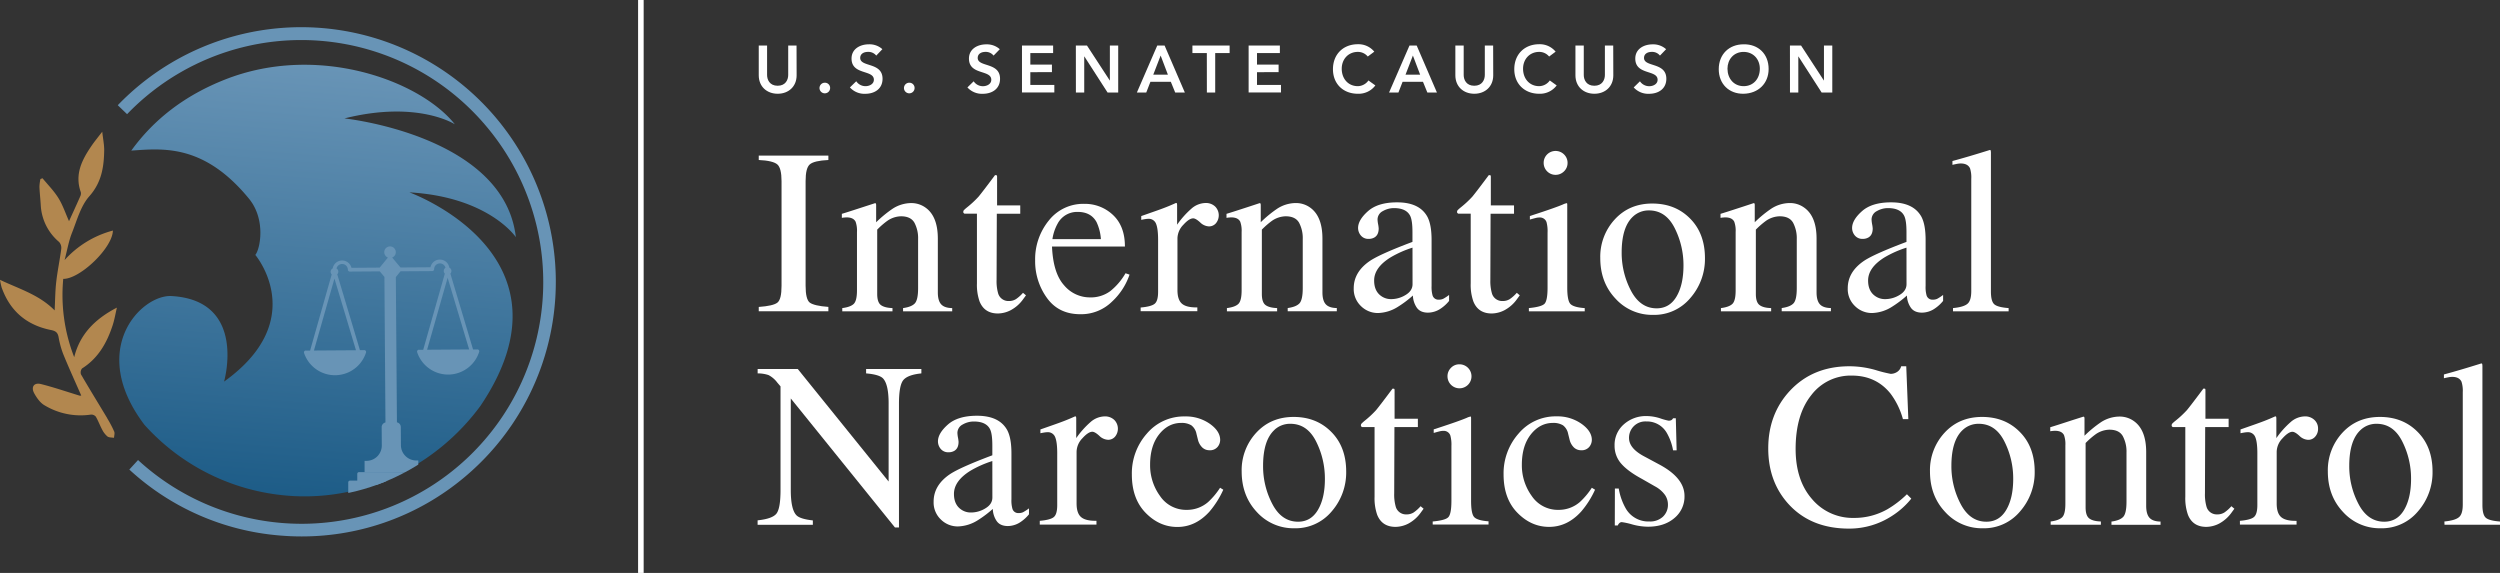 <svg xmlns="http://www.w3.org/2000/svg" xmlns:xlink="http://www.w3.org/1999/xlink" id="Layer_1" data-name="Layer 1" viewBox="0 0 1200 275"><rect x="0" y="0" width="1200" height="275" fill="#333333" stroke="none"/><defs><style>.cls-1{fill:none;}.cls-2{fill:#6894b6;}.cls-3{fill:#b2874f;fill-rule:evenodd;}.cls-4{fill:url(#linear-gradient);}.cls-5{clip-path:url(#clip-path);}.cls-6{fill:#fff;}</style><linearGradient id="linear-gradient" x1="144.16" y1="472.04" x2="144.16" y2="264.81" gradientTransform="matrix(1, 0.08, -0.08, 1, 39.42, -243.89)" gradientUnits="userSpaceOnUse"><stop offset="0" stop-color="#1d5c87"></stop><stop offset="1" stop-color="#6894b6"></stop></linearGradient><clipPath id="clip-path"><path class="cls-1" d="M235.27,188.2c42.76-76.41-42.46-99.33-42.46-99.33,38.21-1,52.71,17.21,52.71,17.21C235.92,57.79,158.82,56,158.82,56c34.3-11.67,53.07-1.55,53.07-1.55-18.48-19.66-68.95-33.41-111.7-12.32C64.7,59.65,46.28,90,42.64,130.57l0,.88,0,.21A103.94,103.94,0,0,0,143.32,238.74c38.63,1.18,73.09-19.8,92-50.54Z"></path></clipPath></defs><path class="cls-2" d="M144.8,257.49q-5.34,0-10.73-.47a121,121,0,0,1-72-31.63l4.19-4.57A116,116,0,0,0,233.4,60.59,116,116,0,0,0,61,54.8l-4.47-4.3A122.22,122.22,0,1,1,223.25,228.8,121.32,121.32,0,0,1,144.8,257.49Z"></path><path class="cls-3" d="M51.5,200.77c-4.21-7-8.52-14-12.64-21.08a3,3,0,0,1,.54-2.84C47.08,172,51.26,164.66,54,156.36c.95-2.82,1.42-5.8,2.11-8.71C45.82,153,38.38,160.22,35.62,171.44a82,82,0,0,1-5.26-37.58c8,.13,23.69-14.86,23.83-23.19A47.59,47.59,0,0,0,31,124.83c1.32-5,2-9.19,3.55-13.06,2.39-6,4.18-12.89,8.31-17.55,5.85-6.6,7-13.86,7.15-21.79.07-2.79-.54-5.6-.93-9.21C47,65.93,45.41,67.85,44,69.9c-4.64,6.77-8.28,13.78-5.2,22.38a3.07,3.07,0,0,1-.3,2c-1.75,4-3.58,7.94-5.37,11.88-1.72-3.84-3-7.76-5.16-11.2s-5-6.29-7.56-9.4l-1,.37a20.61,20.61,0,0,0-.48,3.71c.11,2.92.46,5.83.63,8.75a24.71,24.71,0,0,0,8.78,17.73,4.27,4.27,0,0,1,1.07,3.31c-.69,5.28-1.8,10.51-2.41,15.81-.51,4.4-.52,8.85-.77,13.75C18.73,141.42,9.35,138.75,0,134.32a32.94,32.94,0,0,0,.77,3.61c4,11.34,12,18.16,23.75,20.49,2.14.43,3.16,1.16,3.58,3.29a43.81,43.81,0,0,0,2.18,8.08C33,176.47,36,183.05,39,189.86a2.16,2.16,0,0,1-.73.07c-6.2-1.88-12.33-4-18.61-5.58-3.34-.84-4.91,1.4-3.21,4.49,1.2,2.16,2.84,4.51,4.9,5.69A33.57,33.57,0,0,0,43.68,199,2.85,2.85,0,0,1,46,200c1.16,2,1.93,4.15,3,6.15a10.42,10.42,0,0,0,2.55,3.33c.77.6,2.09.48,3.17.67.06-1,.46-2.17.1-3a52.87,52.87,0,0,0-3.38-6.4Z"></path><path class="cls-4" d="M196.49,92.33c38.16,2.21,51.12,21.51,51.12,21.51-5.59-48.93-82.28-57-82.28-57,35.14-8.81,53,2.82,53,2.82-16.8-21.11-66-39-110.31-21.48-19.28,7.6-34.18,19.11-45,34.11,14.87-1,34.78-3.44,56.53,23.13,8.16,10,5.33,24.19,3,26.94,0,0,26.38,31.14-15,60.81,0,0,11.24-38.92-25.13-41.06C68,141.21,41.8,167.55,69.33,203.9a103.52,103.52,0,0,0,65.48,33.71c38.41,4.37,74.47-13.71,95.81-42.79C279.53,122.21,196.49,92.33,196.49,92.33Z"></path><g class="cls-5"><path class="cls-2" d="M229.39,167.74a1.14,1.14,0,0,0-.41,0h-1.92c0-.08-10.88-36.4-10.88-36.4a1.88,1.88,0,0,0,.5-1.28,1.82,1.82,0,0,0-1-1.61,4.6,4.6,0,0,0-9.05-.16l-14.39.1-4-4.77a2.77,2.77,0,1,0-2.05,0l-3.93,4.83-13.56.1a4.6,4.6,0,0,0-9,.28,1.85,1.85,0,0,0-1,1.63,1.92,1.92,0,0,0,.52,1.27s-10.37,36.47-10.36,36.55l-1.86,0h-.07a.79.79,0,0,0-.4,0,.92.92,0,0,0-.58,1.16,15.65,15.65,0,0,0,29.74-.21.93.93,0,0,0-.6-1.16,1.08,1.08,0,0,0-.4,0h-1.93c0-.08-10.88-36.4-10.88-36.4a1.82,1.82,0,0,0-.35-2.81,2.76,2.76,0,0,1,5.45.58.93.93,0,0,0,.93.92l14.39-.1,2.22,2.65s.5,69.87.5,69.87a2.3,2.3,0,0,0-1.82,2.27l.06,8.75a7.36,7.36,0,0,1-7.32,7.41H175l0,5.56,25.78-.18,0-5.56h-.92a7.38,7.38,0,0,1-7.42-7.32l-.06-8.74a2.3,2.3,0,0,0-1.85-2.25L190,133h0l2.25-2.78,15.22-.1a.93.93,0,0,0,.92-.93,2.76,2.76,0,0,1,5.44-.66,1.83,1.83,0,0,0-.83,1.55,1.8,1.8,0,0,0,.52,1.26s-10.37,36.48-10.37,36.56l-1.93,0a.92.92,0,0,0-.4,0,.93.93,0,0,0-.58,1.17A15.65,15.65,0,0,0,230,168.9a.92.92,0,0,0-.59-1.16Zm-78.7.51,9.85-34.54,10.33,34.4Zm64.17-34.93,10.33,34.41-20.18.14Z"></path><rect class="cls-2" x="171.49" y="226.62" width="32.31" height="6.11" rx="0.81"></rect><rect class="cls-2" x="167.16" y="230.69" width="32.31" height="7.02" rx="0.81"></rect></g><rect class="cls-6" x="306.28" width="2.68" height="275"></rect><path class="cls-6" d="M364.2,147.33c4.6-.33,7.58-1,8.94-2.06s2-3.74,2-8.09V86.94c0-4.15-.68-6.83-2-8S368.8,77,364.2,76.8V74.7h33.42v2.1c-4.59.22-7.57.92-8.93,2.12s-2,3.87-2,8v50.24q0,6.52,2,8.09c1.36,1,4.34,1.73,8.93,2.06v2.1H364.2Z"></path><path class="cls-6" d="M404.29,147.88c2.61-.33,4.45-1,5.49-2s1.57-3.15,1.57-6.53v-28a12.86,12.86,0,0,0-.66-4.92q-1.05-2.08-4.3-2.08a9,9,0,0,0-1,.06c-.35,0-.78.09-1.3.16v-1.93q2.26-.66,10.7-3.42L420,97.53c.25,0,.41.09.47.28a3,3,0,0,1,.08.77v8.11a57.09,57.09,0,0,1,7.92-6.51,16.56,16.56,0,0,1,8.92-2.7,11.63,11.63,0,0,1,6.83,2.15q5.94,4.19,5.94,14.94v25.76c0,2.64.53,4.56,1.59,5.73s2.83,1.79,5.31,1.82v1.55H433.47v-1.55c2.68-.37,4.56-1.11,5.62-2.23s1.6-3.56,1.6-7.31V114.79a15.87,15.87,0,0,0-1.75-7.86q-1.76-3.11-6.47-3.11a11.92,11.92,0,0,0-6.58,2.2,37.42,37.42,0,0,0-4.83,4.2V141.1q0,4,1.76,5.32t5.57,1.46v1.55h-24.1Z"></path><path class="cls-6" d="M489.72,98.58v4H478.47l-.11,31.77a21.26,21.26,0,0,0,.71,6.34,5.11,5.11,0,0,0,5.19,3.8,6.18,6.18,0,0,0,3.44-.94,17.66,17.66,0,0,0,3.34-3l1.43,1.21-1.21,1.65a17.44,17.44,0,0,1-6.07,5.46,13.72,13.72,0,0,1-6.17,1.6q-6.51,0-8.83-5.79a24.1,24.1,0,0,1-1.26-8.71V102.55h-6a1.63,1.63,0,0,1-.41-.33.68.68,0,0,1-.14-.44,1.37,1.37,0,0,1,.25-.86,17.28,17.28,0,0,1,1.57-1.4,48,48,0,0,0,5.49-5.1q1.68-2,7.91-10.34a1.77,1.77,0,0,1,.86.11c.09.07.14.35.14.82V98.58Z"></path><path class="cls-6" d="M534.11,103.07q5.85,5.39,5.85,15.25h-35q.54,12.77,5.79,18.6a16.13,16.13,0,0,0,12.4,5.83,15.71,15.71,0,0,0,9.77-3,30.46,30.46,0,0,0,7.33-8.59l1.93.66a31.42,31.42,0,0,1-8.46,13,21.11,21.11,0,0,1-15.2,6q-10.37,0-16-7.83a30,30,0,0,1-5.65-18,29.38,29.38,0,0,1,6.56-19.14,21,21,0,0,1,17.1-8A19.51,19.51,0,0,1,534.11,103.07Zm-26.42,4.22a22,22,0,0,0-2.53,7.5h23.27a22.83,22.83,0,0,0-2.1-8.21q-2.7-4.86-9-4.86A10.56,10.56,0,0,0,507.69,107.29Z"></path><path class="cls-6" d="M547.51,147.61c3.38-.3,5.62-.89,6.73-1.8s1.65-2.82,1.65-5.76V115.18q0-5.46-1-7.8a3.71,3.71,0,0,0-3.72-2.35,10.46,10.46,0,0,0-1.46.14c-.61.09-1.24.21-1.91.36v-1.82l6.44-2.26c2.2-.77,3.72-1.33,4.56-1.66,1.83-.69,3.72-1.49,5.66-2.37.26,0,.41.09.47.28a5.39,5.39,0,0,1,.08,1.16v9a42.51,42.51,0,0,1,6.83-7.67,10.56,10.56,0,0,1,6.83-2.75,6.39,6.39,0,0,1,4.59,1.68,6,6,0,0,1,.42,8,4.32,4.32,0,0,1-3.39,1.55,6.36,6.36,0,0,1-4.22-1.93c-1.42-1.29-2.53-1.93-3.34-1.93q-1.94,0-4.74,3.11a9.54,9.54,0,0,0-2.81,6.43v24.87q0,4.74,2.2,6.59t7.34,1.74v1.82H547.51Z"></path><path class="cls-6" d="M588.92,147.88q3.92-.49,5.49-2t1.57-6.53v-28a12.86,12.86,0,0,0-.66-4.92q-1.05-2.08-4.3-2.08a9,9,0,0,0-1,.06c-.35,0-.78.09-1.3.16v-1.93q2.26-.66,10.7-3.42l5.19-1.71c.25,0,.41.09.46.28a2.57,2.57,0,0,1,.09.77v8.11a57.09,57.09,0,0,1,7.92-6.51,16.56,16.56,0,0,1,8.92-2.7,11.63,11.63,0,0,1,6.83,2.15q5.94,4.19,5.94,14.94v25.76c0,2.64.53,4.56,1.59,5.73s2.83,1.79,5.31,1.82v1.55H618.1v-1.55c2.68-.37,4.56-1.11,5.62-2.23s1.6-3.56,1.6-7.31V114.79a15.87,15.87,0,0,0-1.75-7.86q-1.76-3.11-6.47-3.11a12,12,0,0,0-6.59,2.2,38.15,38.15,0,0,0-4.82,4.2V141.1q0,4,1.76,5.32t5.57,1.46v1.55h-24.1Z"></path><path class="cls-6" d="M657.75,125.11q5.07-3.31,20.23-9v-4.69c0-3.75-.36-6.36-1.1-7.83-1.25-2.46-3.84-3.7-7.77-3.7a10.66,10.66,0,0,0-5.35,1.44,4.54,4.54,0,0,0-2.54,4.08,14.33,14.33,0,0,0,.28,2.23,16.31,16.31,0,0,1,.27,2q0,3.09-2,4.31a5.2,5.2,0,0,1-2.76.71,4.62,4.62,0,0,1-3.8-1.62,5.62,5.62,0,0,1-1.33-3.62q0-3.85,4.78-8.08t14-4.21q10.7,0,14.5,6.94,2,3.81,2,11.09v22.11a14.86,14.86,0,0,0,.44,4.41,2.88,2.88,0,0,0,3,2.16,4.9,4.9,0,0,0,2.09-.39,20.56,20.56,0,0,0,2.87-1.88v2.87a17.65,17.65,0,0,1-3.8,3.53,11.09,11.09,0,0,1-6.29,2.1q-3.75,0-5.43-2.43a10.91,10.91,0,0,1-1.85-5.79,50.54,50.54,0,0,1-7.17,5.4,18.77,18.77,0,0,1-9.54,3,11.49,11.49,0,0,1-8.22-3.33,11.27,11.27,0,0,1-3.47-8.47Q649.75,130.46,657.75,125.11ZM678,118.87a50.63,50.63,0,0,0-10.47,4.64q-7.95,4.9-7.94,11.14c0,3.34,1.1,5.81,3.3,7.39a8.06,8.06,0,0,0,4.8,1.54,13.2,13.2,0,0,0,7-2q3.33-2,3.33-5.18Z"></path><path class="cls-6" d="M726.73,98.58v4H715.48l-.11,31.77a21.2,21.2,0,0,0,.72,6.34,5.1,5.1,0,0,0,5.18,3.8,6.19,6.19,0,0,0,3.45-.94,18,18,0,0,0,3.34-3l1.43,1.21-1.21,1.65a17.53,17.53,0,0,1-6.07,5.46,13.73,13.73,0,0,1-6.18,1.6c-4.33,0-7.28-1.93-8.82-5.79a23.85,23.85,0,0,1-1.27-8.71V102.55h-6a1.63,1.63,0,0,1-.41-.33.68.68,0,0,1-.14-.44,1.32,1.32,0,0,1,.25-.86,15.88,15.88,0,0,1,1.57-1.4,48,48,0,0,0,5.49-5.1q1.68-2,7.91-10.34a1.8,1.8,0,0,1,.86.11c.09.07.13.35.13.82V98.58Z"></path><path class="cls-6" d="M733.85,147.88q5.89-.56,7.44-2t1.54-7.92v-26.3a16.8,16.8,0,0,0-.49-5,3.33,3.33,0,0,0-3.48-2.26,5.76,5.76,0,0,0-1.18.11c-.39.07-1.5.36-3.34.88v-1.71l2.37-.77q9.66-3.15,13.46-4.75a7.23,7.23,0,0,1,2-.66,2.82,2.82,0,0,1,.11.83V138c0,4.2.51,6.82,1.52,7.89s3.3,1.75,6.87,2v1.55h-26.8Zm8.76-73.74a5.76,5.76,0,0,1,8.14,0,5.56,5.56,0,0,1,1.68,4.09,5.5,5.5,0,0,1-1.68,4,5.72,5.72,0,0,1-9.79-4A5.63,5.63,0,0,1,742.61,74.14Z"></path><path class="cls-6" d="M775.12,105.28q7-7.59,18-7.58t18.09,7.17q7.17,7.17,7.17,19.08a28.42,28.42,0,0,1-7,19.08,22.58,22.58,0,0,1-18,8.11,23.71,23.71,0,0,1-17.92-7.78q-7.34-7.77-7.33-19.52A26.41,26.41,0,0,1,775.12,105.28Zm8.81-1.41q-5.52,5-5.53,17.32a39,39,0,0,0,4.45,18.31Q787.31,148,795.2,148q6.19,0,9.53-5.68t3.34-14.89a39.36,39.36,0,0,0-4.25-18Q799.56,101,791.5,101A11,11,0,0,0,783.93,103.87Z"></path><path class="cls-6" d="M826.05,147.88q3.91-.49,5.49-2t1.57-6.53v-28a12.86,12.86,0,0,0-.66-4.92c-.7-1.39-2.14-2.08-4.3-2.08a8.72,8.72,0,0,0-1,.06c-.35,0-.79.09-1.3.16v-1.93q2.26-.66,10.7-3.42l5.18-1.71c.26,0,.42.09.47.28a2.62,2.62,0,0,1,.08.77v8.11a57,57,0,0,1,7.93-6.51,16.51,16.51,0,0,1,8.92-2.7,11.6,11.6,0,0,1,6.82,2.15q6,4.19,6,14.94v25.76c0,2.64.53,4.56,1.58,5.73s2.83,1.79,5.31,1.82v1.55H855.22v-1.55c2.69-.37,4.56-1.11,5.63-2.23s1.6-3.56,1.6-7.31V114.79a15.87,15.87,0,0,0-1.76-7.86c-1.17-2.07-3.32-3.11-6.47-3.11a11.94,11.94,0,0,0-6.58,2.2,38.82,38.82,0,0,0-4.83,4.2V141.1q0,4,1.77,5.32c1.18.9,3,1.39,5.57,1.46v1.55h-24.1Z"></path><path class="cls-6" d="M894.87,125.11q5.07-3.31,20.24-9v-4.69q0-5.62-1.1-7.83c-1.25-2.46-3.84-3.7-7.78-3.7a10.69,10.69,0,0,0-5.35,1.44,4.54,4.54,0,0,0-2.53,4.08,15.28,15.28,0,0,0,.27,2.23,15.13,15.13,0,0,1,.28,2q0,3.09-2,4.31a5.2,5.2,0,0,1-2.76.71,4.66,4.66,0,0,1-3.81-1.62,5.61,5.61,0,0,1-1.32-3.62q0-3.85,4.77-8.08t14-4.21q10.69,0,14.51,6.94,2,3.81,2,11.09v22.11a14.52,14.52,0,0,0,.44,4.41,2.88,2.88,0,0,0,3,2.16,4.9,4.9,0,0,0,2.09-.39,21.18,21.18,0,0,0,2.87-1.88v2.87a17.93,17.93,0,0,1-3.81,3.53,11.06,11.06,0,0,1-6.28,2.1q-3.75,0-5.43-2.43a10.82,10.82,0,0,1-1.85-5.79,51.7,51.7,0,0,1-7.17,5.4,18.77,18.77,0,0,1-9.54,3,11.48,11.48,0,0,1-8.22-3.33,11.23,11.23,0,0,1-3.47-8.47Q886.88,130.46,894.87,125.11Zm20.24-6.24a50.73,50.73,0,0,0-10.48,4.64q-7.93,4.9-7.94,11.14c0,3.34,1.1,5.81,3.31,7.39a8,8,0,0,0,4.8,1.54,13.2,13.2,0,0,0,7-2q3.33-2,3.33-5.18Z"></path><path class="cls-6" d="M937.44,147.88q5.13-.49,6.95-2.07c1.22-1,1.82-3.09,1.82-6.15V85.79a14.22,14.22,0,0,0-.6-5q-1.11-2.33-4.47-2.32a9.38,9.38,0,0,0-1.68.17c-.61.11-1.37.27-2.29.49V77.29q7.44-2,17.92-5.29a.42.42,0,0,1,.47.33,7.21,7.21,0,0,1,.08,1.43v66.12q0,4.8,1.66,6.21c1.1.94,3.38,1.53,6.84,1.79v1.55h-26.7Z"></path><path class="cls-6" d="M363.65,249.76q7-.72,9-3.17t2-11.38V185.45l-1.55-1.81a12.38,12.38,0,0,0-4.22-3.61,16.16,16.16,0,0,0-5.21-.8v-2.1h19.27l43.6,54V193.64c0-6.18-.92-10.19-2.75-12.06-1.22-1.2-3.9-2-8.06-2.35v-2.1h26.53v2.1c-4.3.44-7.17,1.48-8.6,3.14s-2.15,5.44-2.15,11.36v59.45h-1.93l-50-61.93v44q0,9.25,2.7,12.06,1.77,1.82,7.89,2.48v2.1H363.65Z"></path><path class="cls-6" d="M456.08,227.54q5.07-3.31,20.24-9v-4.69q0-5.62-1.1-7.83c-1.25-2.46-3.84-3.7-7.78-3.7a10.69,10.69,0,0,0-5.35,1.44,4.54,4.54,0,0,0-2.53,4.08,15.28,15.28,0,0,0,.27,2.23,15.13,15.13,0,0,1,.28,2q0,3.09-2,4.31a5.22,5.22,0,0,1-2.76.71,4.64,4.64,0,0,1-3.81-1.62,5.61,5.61,0,0,1-1.32-3.62q0-3.85,4.77-8.07t14-4.22q10.69,0,14.5,6.94,2,3.81,2,11.09v22.11a14.56,14.56,0,0,0,.45,4.42,2.87,2.87,0,0,0,3,2.15,4.92,4.92,0,0,0,2.1-.39,21.84,21.84,0,0,0,2.87-1.87v2.86a17.93,17.93,0,0,1-3.81,3.53,11.06,11.06,0,0,1-6.28,2.1q-3.76,0-5.44-2.43a10.9,10.9,0,0,1-1.84-5.79,52.73,52.73,0,0,1-7.17,5.41,18.85,18.85,0,0,1-9.54,3,11.48,11.48,0,0,1-8.22-3.33,11.23,11.23,0,0,1-3.47-8.47Q448.09,232.89,456.08,227.54Zm20.24-6.24a50.73,50.73,0,0,0-10.48,4.64q-7.93,4.91-7.94,11.14c0,3.34,1.1,5.81,3.31,7.39A8,8,0,0,0,466,246a13.16,13.16,0,0,0,7-2q3.34-2,3.34-5.18Z"></path><path class="cls-6" d="M499.09,250c3.38-.3,5.63-.89,6.73-1.8s1.65-2.82,1.65-5.76V217.61q0-5.46-1-7.8a3.71,3.71,0,0,0-3.72-2.35,10.59,10.59,0,0,0-1.46.14c-.61.09-1.24.21-1.9.36v-1.82l6.43-2.26c2.2-.77,3.72-1.33,4.56-1.66,1.83-.69,3.72-1.49,5.66-2.37.26,0,.42.09.47.28a4.79,4.79,0,0,1,.08,1.16v9a42.51,42.51,0,0,1,6.83-7.67,10.58,10.58,0,0,1,6.83-2.75,6.39,6.39,0,0,1,4.59,1.68,6,6,0,0,1,.42,8,4.32,4.32,0,0,1-3.39,1.55,6.38,6.38,0,0,1-4.22-1.93c-1.41-1.29-2.53-1.93-3.33-1.93q-1.93,0-4.75,3.11a9.59,9.59,0,0,0-2.81,6.43v24.87c0,3.16.73,5.36,2.21,6.59s3.91,1.81,7.33,1.74v1.82H499.09Z"></path><path class="cls-6" d="M580.68,203.4q5,3.54,5,7.77a5.24,5.24,0,0,1-1.27,3.38,4.71,4.71,0,0,1-3.91,1.57,4.89,4.89,0,0,1-3.39-1.32,7.66,7.66,0,0,1-2.13-3.86l-.66-2.65a6.75,6.75,0,0,0-2.48-4.14A8.86,8.86,0,0,0,567,203q-6.28,0-10.62,5.49t-4.33,14.61a25,25,0,0,0,4.78,15,15.05,15.05,0,0,0,12.87,6.63,15.39,15.39,0,0,0,10.21-3.76,35.12,35.12,0,0,0,5.73-6.85l1.54.94a44,44,0,0,1-6.61,10.49q-6.68,7.4-15.44,7.39-8.61,0-15.23-6.78t-6.61-18.42a28.71,28.71,0,0,1,7.22-19.63,23.26,23.26,0,0,1,18.26-8.22A20,20,0,0,1,580.68,203.4Z"></path><path class="cls-6" d="M603,207.71q7-7.58,17.95-7.58T639,207.3q7.17,7.17,7.17,19.08a28.39,28.39,0,0,1-6.95,19.08,22.6,22.6,0,0,1-18,8.11,23.71,23.71,0,0,1-17.92-7.78Q596,238,596,226.27A26.42,26.42,0,0,1,603,207.71Zm8.8-1.41q-5.52,5-5.52,17.32a38.8,38.8,0,0,0,4.45,18.31q4.44,8.49,12.35,8.49,6.18,0,9.53-5.68t3.34-14.89a39.49,39.49,0,0,0-4.25-18q-4.26-8.43-12.33-8.43A11,11,0,0,0,611.76,206.3Z"></path><path class="cls-6" d="M680.58,201v4H669.33l-.11,31.77a21.26,21.26,0,0,0,.71,6.34,5.1,5.1,0,0,0,5.19,3.8,6.26,6.26,0,0,0,3.44-.93,18.13,18.13,0,0,0,3.34-3l1.43,1.21-1.21,1.66a17.65,17.65,0,0,1-6.07,5.46,13.84,13.84,0,0,1-6.17,1.59q-6.51,0-8.83-5.79a24.1,24.1,0,0,1-1.26-8.71V205h-6a1.63,1.63,0,0,1-.41-.33.68.68,0,0,1-.14-.44,1.37,1.37,0,0,1,.25-.86A17.28,17.28,0,0,1,655,202a48,48,0,0,0,5.49-5.1q1.68-2,7.91-10.34a1.77,1.77,0,0,1,.86.11c.09.07.14.35.14.82V201Z"></path><path class="cls-6" d="M687.69,250.31c3.93-.36,6.41-1,7.44-2s1.55-3.61,1.55-7.91V214.08a16.7,16.7,0,0,0-.5-5,3.33,3.33,0,0,0-3.47-2.26,5.86,5.86,0,0,0-1.19.11c-.38.07-1.5.36-3.34.88v-1.71l2.38-.77q9.65-3.15,13.45-4.75a7.15,7.15,0,0,1,2-.66,3.2,3.2,0,0,1,.11.83v39.6c0,4.19.5,6.82,1.52,7.88s3.29,1.75,6.86,2v1.55h-26.8Zm8.77-73.74a5.47,5.47,0,0,1,4.08-1.7,5.76,5.76,0,1,1-5.74,5.76A5.61,5.61,0,0,1,696.46,176.57Z"></path><path class="cls-6" d="M759.08,203.4q5,3.54,5,7.77a5.29,5.29,0,0,1-1.27,3.38,4.73,4.73,0,0,1-3.92,1.57,4.92,4.92,0,0,1-3.39-1.32,7.73,7.73,0,0,1-2.12-3.86l-.66-2.65a6.72,6.72,0,0,0-2.49-4.14,8.82,8.82,0,0,0-4.79-1.15q-6.28,0-10.62,5.49t-4.33,14.61a25,25,0,0,0,4.77,15,15.06,15.06,0,0,0,12.88,6.63,15.39,15.39,0,0,0,10.2-3.76,35.46,35.46,0,0,0,5.74-6.85l1.54.94A43.69,43.69,0,0,1,759,245.51q-6.68,7.4-15.44,7.39-8.59,0-15.22-6.78t-6.62-18.42a28.72,28.72,0,0,1,7.23-19.63,23.24,23.24,0,0,1,18.25-8.22A20,20,0,0,1,759.08,203.4Z"></path><path class="cls-6" d="M775.15,234.49H777a28.85,28.85,0,0,0,3.41,9.65,12.5,12.5,0,0,0,11.28,6.17,9,9,0,0,0,6.52-2.29,7.81,7.81,0,0,0,2.4-5.92,8.14,8.14,0,0,0-1.38-4.47,14.07,14.07,0,0,0-4.86-4.19l-6.17-3.53q-6.78-3.65-10-7.34a12.83,12.83,0,0,1-3.2-8.71,13.05,13.05,0,0,1,4.41-10.15,15.92,15.92,0,0,1,11.08-4,21.75,21.75,0,0,1,6.43,1.1,29.63,29.63,0,0,0,3.94,1.11,2.79,2.79,0,0,0,1.44-.28,2.33,2.33,0,0,0,.77-.88h1.32l.39,15.39h-1.71a25.56,25.56,0,0,0-3-8.33,10.94,10.94,0,0,0-9.87-5.52,7.82,7.82,0,0,0-8.27,7.94q0,5.08,7.61,9l7.28,3.91q11.74,6.41,11.74,14.89a13.33,13.33,0,0,1-4.87,10.65q-4.87,4.14-12.75,4.13a29.47,29.47,0,0,1-7.48-1.1,34.17,34.17,0,0,0-5-1.1,1.63,1.63,0,0,0-1.15.47,3.07,3.07,0,0,0-.77,1.13h-1.44Z"></path><path class="cls-6" d="M900.33,177.63a62.8,62.8,0,0,0,7.23,1.82,5.68,5.68,0,0,0,3-.89,4.57,4.57,0,0,0,2-2.75H915l1,25.37h-2.6A36.36,36.36,0,0,0,907.5,189q-6.94-8.72-18.69-8.72a23.75,23.75,0,0,0-19.39,9.38q-7.51,9.38-7.52,25.81,0,15.1,7.91,24.13a25.52,25.52,0,0,0,20.05,9A32.1,32.1,0,0,0,906,244.41a48.06,48.06,0,0,0,9.32-7.17l2.1,2.1a38,38,0,0,1-9.32,8.33,37.47,37.47,0,0,1-20.57,6.06q-18.19,0-28.9-11.63-9.87-10.75-9.87-26.86,0-16.49,10.42-27.69,11-11.75,28.57-11.74A45.93,45.93,0,0,1,900.33,177.63Z"></path><path class="cls-6" d="M933.39,207.71q7-7.58,18-7.58t18.09,7.17q7.17,7.17,7.17,19.08a28.34,28.34,0,0,1-7,19.08,22.58,22.58,0,0,1-18,8.11,23.73,23.73,0,0,1-17.93-7.78q-7.34-7.77-7.33-19.52A26.41,26.41,0,0,1,933.39,207.71Zm8.81-1.41q-5.52,5-5.53,17.32a38.92,38.92,0,0,0,4.45,18.31q4.46,8.49,12.35,8.49,6.19,0,9.53-5.68t3.34-14.89a39.36,39.36,0,0,0-4.25-18q-4.26-8.43-12.32-8.43A11,11,0,0,0,942.2,206.3Z"></path><path class="cls-6" d="M984.32,250.31q3.91-.5,5.49-2t1.57-6.53v-28a12.86,12.86,0,0,0-.66-4.92q-1.05-2.08-4.3-2.08a9,9,0,0,0-1,.06c-.35,0-.78.09-1.3.16v-1.93q2.26-.66,10.7-3.42L1000,200c.26,0,.42.09.47.28a2.57,2.57,0,0,1,.09.77v8.11a56.5,56.5,0,0,1,7.92-6.51,16.53,16.53,0,0,1,8.92-2.7,11.66,11.66,0,0,1,6.83,2.15q5.94,4.19,5.94,14.94v25.76c0,2.64.53,4.56,1.59,5.73s2.82,1.79,5.3,1.82v1.55H1013.5v-1.55c2.68-.36,4.55-1.11,5.62-2.23s1.6-3.56,1.6-7.31V217.22a15.8,15.8,0,0,0-1.76-7.85c-1.17-2.08-3.32-3.12-6.47-3.12a11.94,11.94,0,0,0-6.58,2.2,38.15,38.15,0,0,0-4.82,4.2v30.88c0,2.65.58,4.42,1.76,5.32s3,1.39,5.57,1.46v1.55h-24.1Z"></path><path class="cls-6" d="M1069.74,201v4h-11.25l-.11,31.77a21.2,21.2,0,0,0,.72,6.34,5.08,5.08,0,0,0,5.18,3.8,6.27,6.27,0,0,0,3.45-.93,18.46,18.46,0,0,0,3.34-3l1.43,1.21-1.21,1.66a17.74,17.74,0,0,1-6.07,5.46,13.84,13.84,0,0,1-6.18,1.59c-4.33,0-7.28-1.93-8.82-5.79a23.85,23.85,0,0,1-1.27-8.71V205h-6a1.63,1.63,0,0,1-.41-.33.68.68,0,0,1-.14-.44,1.32,1.32,0,0,1,.25-.86,15.88,15.88,0,0,1,1.57-1.4,48,48,0,0,0,5.49-5.1q1.68-2,7.91-10.34a1.72,1.72,0,0,1,.85.11c.1.07.14.35.14.82V201Z"></path><path class="cls-6" d="M1075.15,250c3.38-.3,5.62-.89,6.72-1.8s1.66-2.82,1.66-5.76V217.61q0-5.46-1-7.8a3.71,3.71,0,0,0-3.72-2.35,10.72,10.72,0,0,0-1.47.14c-.6.09-1.24.21-1.9.36v-1.82l6.43-2.26c2.2-.77,3.72-1.33,4.57-1.66,1.83-.69,3.72-1.49,5.66-2.37.26,0,.41.09.47.28a5.39,5.39,0,0,1,.08,1.16v9a42.13,42.13,0,0,1,6.83-7.67,10.56,10.56,0,0,1,6.83-2.75,6.39,6.39,0,0,1,4.59,1.68,5.58,5.58,0,0,1,1.77,4.22,5.52,5.52,0,0,1-1.36,3.8,4.32,4.32,0,0,1-3.39,1.55,6.4,6.4,0,0,1-4.22-1.93c-1.41-1.29-2.52-1.93-3.33-1.93q-1.93,0-4.74,3.11a9.56,9.56,0,0,0-2.82,6.43v24.87q0,4.74,2.21,6.59t7.33,1.74v1.82h-27.18Z"></path><path class="cls-6" d="M1124.36,207.71q7-7.58,18-7.58t18.09,7.17q7.17,7.17,7.17,19.08a28.34,28.34,0,0,1-7,19.08,22.58,22.58,0,0,1-18,8.11,23.73,23.73,0,0,1-17.93-7.78q-7.34-7.77-7.33-19.52A26.41,26.41,0,0,1,1124.36,207.71Zm8.81-1.41q-5.52,5-5.53,17.32a38.92,38.92,0,0,0,4.45,18.31q4.46,8.49,12.35,8.49,6.19,0,9.53-5.68t3.34-14.89a39.36,39.36,0,0,0-4.25-18q-4.26-8.43-12.32-8.43A11,11,0,0,0,1133.17,206.3Z"></path><path class="cls-6" d="M1173.31,250.31c3.42-.33,5.73-1,7-2.07s1.82-3.09,1.82-6.14V188.22a14.15,14.15,0,0,0-.61-5c-.74-1.55-2.22-2.32-4.47-2.32a9.56,9.56,0,0,0-1.68.17c-.61.11-1.37.27-2.29.49v-1.82q7.46-2,17.93-5.29a.42.42,0,0,1,.46.33,6.94,6.94,0,0,1,.09,1.43v66.13q0,4.78,1.65,6.2t6.84,1.79v1.55h-26.69Z"></path><path class="cls-6" d="M382.38,36.13c0,5.46-3.92,8.87-9.09,8.87s-9.09-3.41-9.09-8.87V21.84h4V36c0,2.23,1.21,5.16,5.07,5.16s5.07-2.93,5.07-5.16V21.84h4Z"></path><path class="cls-6" d="M395.91,39.7a2.5,2.5,0,0,1,2.55,2.43,2.55,2.55,0,1,1-2.55-2.43Z"></path><path class="cls-6" d="M420.6,26.69a4.79,4.79,0,0,0-4-1.78c-1.85,0-3.7.83-3.7,2.9,0,4.53,10.72,1.94,10.72,10,0,4.85-3.83,7.21-8.26,7.21a9.36,9.36,0,0,1-7.4-3.06L411,39a5.32,5.32,0,0,0,4.46,2.36c1.85,0,4-1,4-3.09,0-4.94-10.72-2.11-10.72-10.17,0-4.66,4.15-6.83,8.33-6.83a9.24,9.24,0,0,1,6.47,2.33Z"></path><path class="cls-6" d="M436.42,39.7A2.5,2.5,0,0,1,439,42.13a2.55,2.55,0,1,1-2.55-2.43Z"></path><path class="cls-6" d="M476.92,26.69A4.76,4.76,0,0,0,473,24.91c-1.85,0-3.7.83-3.7,2.9,0,4.53,10.72,1.94,10.72,10,0,4.85-3.83,7.21-8.26,7.21a9.36,9.36,0,0,1-7.4-3.06l3-2.94a5.31,5.31,0,0,0,4.46,2.36c1.85,0,4-1,4-3.09,0-4.94-10.72-2.11-10.72-10.17,0-4.66,4.15-6.83,8.32-6.83a9.29,9.29,0,0,1,6.48,2.33Z"></path><path class="cls-6" d="M490.55,21.84H505.5v3.64H494.56V31h10.37v3.64H494.56v6.12h11.52v3.63H490.55Z"></path><path class="cls-6" d="M516.41,21.84h5.33l10.94,16.78h.06V21.84h4V44.42h-5.1L520.5,27.11h-.07V44.42h-4Z"></path><path class="cls-6" d="M555.49,21.84H559l9.73,22.58H564.1L562,39.26H552.2l-2,5.16h-4.5Zm5.1,14-3.48-9.18-3.54,9.18Z"></path><path class="cls-6" d="M579.28,25.48h-6.92V21.84h17.86v3.64H583.3V44.42h-4Z"></path><path class="cls-6" d="M599.34,21.84h15v3.64H603.36V31h10.37v3.64H603.36v6.12h11.51v3.63H599.34Z"></path><path class="cls-6" d="M656.53,27.14a6.13,6.13,0,0,0-4.75-2.23c-4.66,0-7.75,3.57-7.75,8.07,0,4.81,3.09,8.38,7.75,8.38a6.35,6.35,0,0,0,5.07-2.74L660.17,41a10,10,0,0,1-8.42,4c-7,0-11.93-4.72-11.93-11.77,0-7.24,5-12,11.93-12a9.83,9.83,0,0,1,7.91,3.57Z"></path><path class="cls-6" d="M676.56,21.84H680l9.73,22.58h-4.6l-2.1-5.16h-9.79l-2,5.16h-4.5Zm5.11,14-3.48-9.18-3.54,9.18Z"></path><path class="cls-6" d="M716.75,36.13c0,5.46-3.92,8.87-9.09,8.87s-9.09-3.41-9.09-8.87V21.84h4V36c0,2.23,1.21,5.16,5.07,5.16s5.07-2.93,5.07-5.16V21.84h4Z"></path><path class="cls-6" d="M743.58,27.14a6.14,6.14,0,0,0-4.76-2.23c-4.65,0-7.75,3.57-7.75,8.07,0,4.81,3.1,8.38,7.75,8.38a6.37,6.37,0,0,0,5.08-2.74L747.21,41a10,10,0,0,1-8.42,4c-6.95,0-11.93-4.72-11.93-11.77,0-7.24,5-12,11.93-12a9.82,9.82,0,0,1,7.91,3.57Z"></path><path class="cls-6" d="M774.39,36.13c0,5.46-3.92,8.87-9.09,8.87s-9.09-3.41-9.09-8.87V21.84h4V36c0,2.23,1.21,5.16,5.07,5.16s5.07-2.93,5.07-5.16V21.84h4Z"></path><path class="cls-6" d="M796.78,26.69a4.76,4.76,0,0,0-3.95-1.78c-1.85,0-3.7.83-3.7,2.9,0,4.53,10.71,1.94,10.71,10,0,4.85-3.83,7.21-8.26,7.21a9.37,9.37,0,0,1-7.4-3.06l3-2.94a5.33,5.33,0,0,0,4.47,2.36c1.85,0,4-1,4-3.09,0-4.94-10.71-2.11-10.71-10.17,0-4.66,4.14-6.83,8.32-6.83a9.24,9.24,0,0,1,6.47,2.33Z"></path><path class="cls-6" d="M836.94,21.27c7-.13,12,4.59,12,11.83,0,7-5,11.77-12,11.9S825,40.28,825,33.23C825,26,830,21.27,836.94,21.27Zm0,20.09c4.69,0,7.78-3.57,7.78-8.38,0-4.5-3.09-8.07-7.78-8.07s-7.75,3.57-7.75,8.07C829.22,37.79,832.31,41.36,837,41.36Z"></path><path class="cls-6" d="M859.17,21.84h5.33l10.94,16.78h.06V21.84h4V44.42h-5.11L863.25,27.11h-.06V44.42h-4Z"></path></svg>